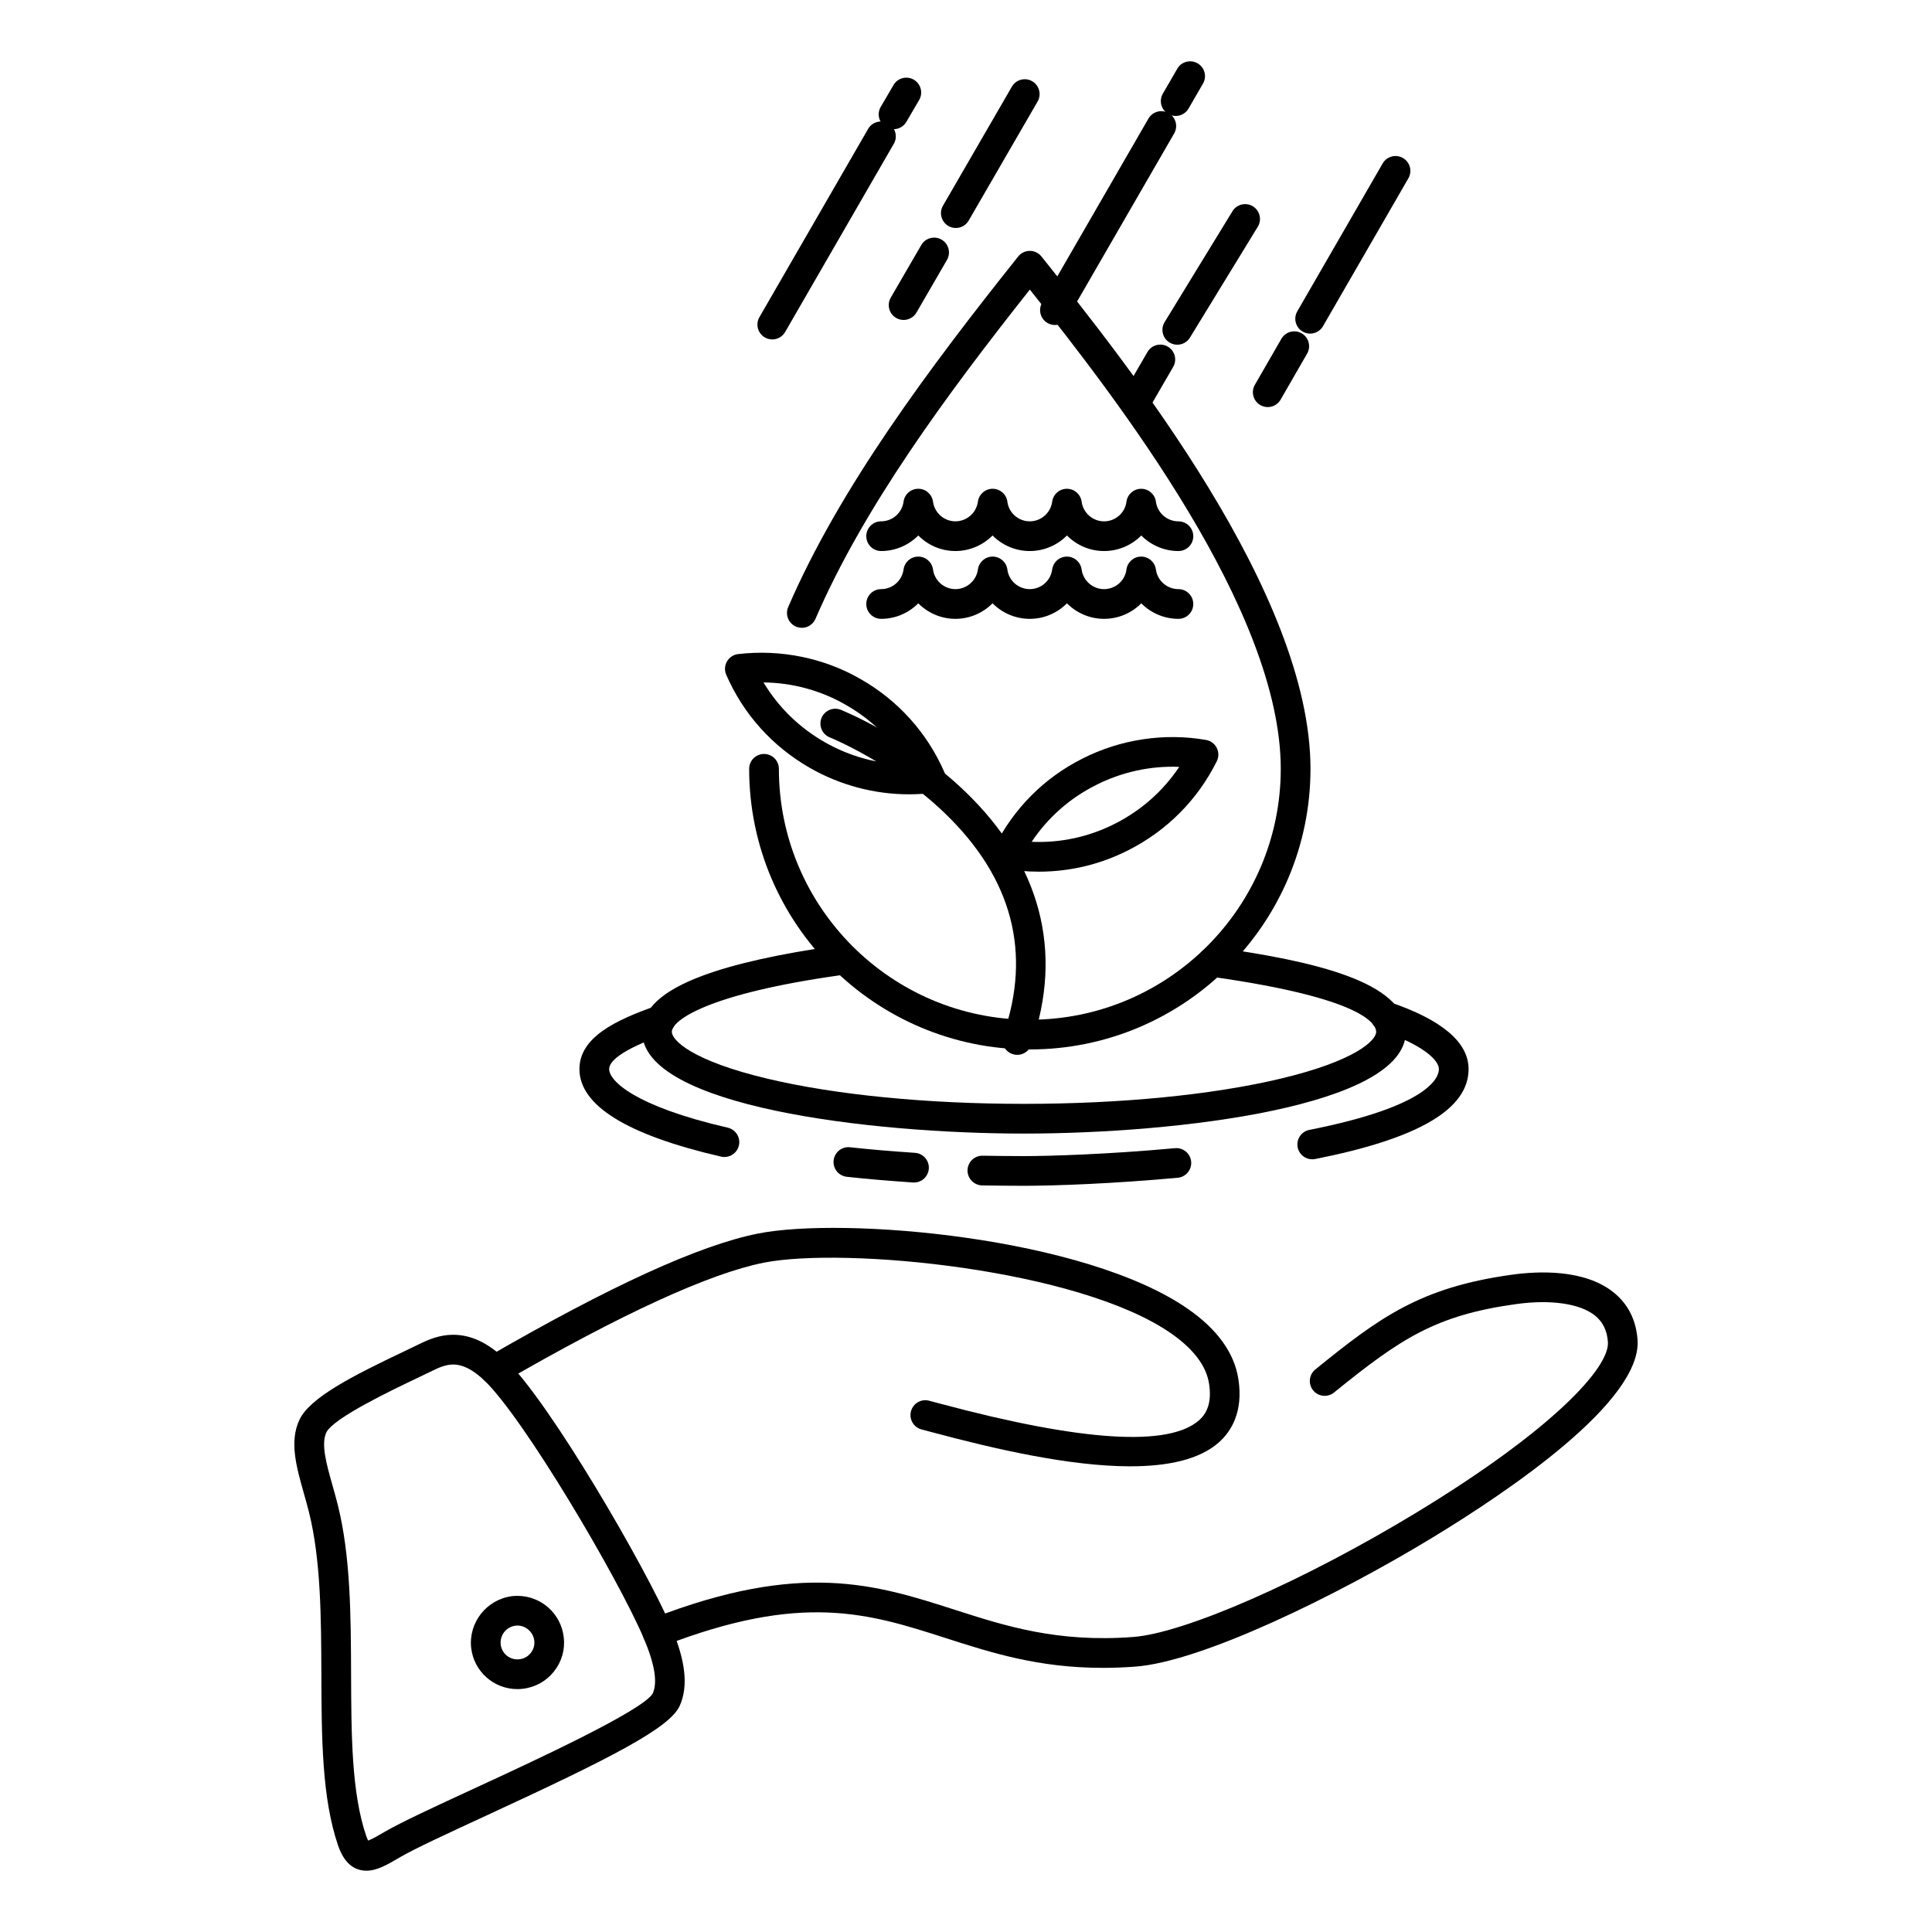 <?xml version="1.0" encoding="UTF-8"?>
<!-- Uploaded to: SVG Find, www.svgrepo.com, Generator: SVG Find Mixer Tools -->
<svg fill="#000000" width="800px" height="800px" version="1.1" viewBox="144 144 512 512" xmlns="http://www.w3.org/2000/svg">
 <g>
  <path d="m415.36 444.41c-40.672 0-101.19-7.18-101.19-26.961 0-5.988 5.215-10.844 15.941-14.848 8.512-3.176 20.566-5.867 35.828-8 2.152-0.297 4.141 1.199 4.441 3.356 0.301 2.152-1.199 4.141-3.352 4.441-35.582 4.969-44.984 12.016-44.984 15.047 0 2.223 5.32 7.68 25.449 12.445 18.086 4.285 42.188 6.644 67.867 6.644 25.672 0 49.773-2.359 67.867-6.644 20.148-4.769 25.473-10.227 25.473-12.445 0-1.969-3.102-8.832-43-14.508l-0.941-0.137c-2.152-0.309-3.644-2.301-3.34-4.453 0.309-2.152 2.297-3.648 4.453-3.34l0.934 0.133c24.605 3.5 49.762 8.887 49.762 22.301 0 19.789-60.527 26.969-101.21 26.969z"/>
  <path d="m443.54 532.59c-16.18 0-36.258-4.676-52.43-9.008-1.137-0.305-2.106-0.562-2.871-0.762-2.106-0.547-3.371-2.691-2.824-4.797 0.543-2.106 2.691-3.375 4.797-2.824 0.785 0.203 1.773 0.469 2.938 0.781 37.578 10.07 60.688 11.531 68.688 4.336 2.41-2.168 3.25-5.336 2.566-9.676-0.734-4.672-4.102-9.129-10-13.246-24.531-17.125-86.645-23-107.99-18.77-14.477 2.891-37.801 13.598-69.312 31.824-1.883 1.09-4.289 0.445-5.379-1.438s-0.445-4.289 1.438-5.379c32.711-18.918 56.168-29.621 71.715-32.727 22.754-4.512 86.547 0.848 114.03 20.035 7.727 5.391 12.191 11.609 13.27 18.48 1.387 8.82-1.996 13.98-5.078 16.754-5.184 4.656-13.637 6.414-23.555 6.414z"/>
  <path d="m436.23 586c-17.039 0-29.484-3.996-41.57-7.883-20.438-6.566-38.082-12.234-75.02 2.137-2.023 0.789-4.309-0.215-5.094-2.242-0.789-2.027 0.215-4.309 2.242-5.094 39.539-15.387 59.332-9.027 80.285-2.297 13.316 4.277 27.086 8.711 47.184 7.199 13.676-1 45.207-14.836 74.98-32.895 35.836-21.738 51.375-38.414 50.875-45.297-0.223-3.023-1.34-5.309-3.41-6.984-3.953-3.191-11.781-4.328-20.941-3.043-21.219 2.938-30.535 9.074-48.23 23.434-1.691 1.367-4.168 1.109-5.535-0.578-1.371-1.688-1.109-4.168 0.578-5.535 16.996-13.789 27.793-21.75 52.105-25.113 6.719-0.941 19.168-1.582 26.969 4.711 3.805 3.07 5.934 7.289 6.32 12.535 1.172 16.215-33.73 39.918-54.645 52.602-25.527 15.484-60.977 32.734-78.48 34.016-3.008 0.227-5.871 0.328-8.613 0.328z"/>
  <path d="m241.12 639.75c-3.481 0-6.012-2.25-7.531-6.691-4.305-12.633-4.363-28.574-4.426-45.445-0.055-14.844-0.109-30.195-3.289-42.91-0.422-1.672-0.895-3.344-1.352-4.961-2-7.086-3.891-13.777-1.148-19.527 2.777-5.859 14.133-11.625 27.574-18.02 1.562-0.742 2.941-1.398 4.039-1.945 2.664-1.312 5.602-2.523 9.121-2.523 4.691 0 9.188 2.113 13.738 6.461 11.957 11.445 37.477 55.637 43.984 70.848 3.891 9.16 4.621 15.836 2.301 21.02-2.664 5.875-17.945 13.711-51.203 29.062-10.137 4.68-18.891 8.719-22.992 11.105-3.356 1.969-6.012 3.527-8.816 3.527zm22.988-134.14c-2 0-3.875 0.844-5.629 1.707-1.121 0.555-2.539 1.23-4.148 1.996-6.027 2.867-22.039 10.48-23.844 14.289-1.469 3.082 0.027 8.383 1.617 14.004 0.473 1.668 0.961 3.398 1.41 5.188 3.414 13.648 3.469 29.484 3.527 44.797 0.059 16.211 0.113 31.523 4 42.93 0.207 0.605 0.391 1.004 0.523 1.254 1.023-0.355 2.941-1.484 4.406-2.34 4.434-2.578 13.344-6.691 23.664-11.453 15.625-7.211 44.715-20.641 47.348-25.195 1.312-2.941 0.543-7.754-2.387-14.652-7.019-16.402-31.848-58.352-42.184-68.246-3.019-2.879-5.734-4.277-8.305-4.277z"/>
  <path d="m281.12 591.63c-6.285 0-11.551-4.699-12.254-10.926-0.746-6.723 4.117-12.863 10.84-13.703 0.5-0.055 0.961-0.082 1.414-0.082 6.297 0 11.578 4.723 12.281 10.988 0.383 3.242-0.539 6.465-2.59 9.047-2.059 2.594-5.008 4.227-8.301 4.594-0.453 0.055-0.926 0.082-1.391 0.082zm0.004-16.84c-0.164 0-0.328 0.012-0.492 0.027-2.465 0.305-4.215 2.508-3.938 5.008 0.27 2.406 2.465 4.184 4.949 3.898 1.195-0.133 2.266-0.727 3.012-1.668 0.738-0.93 1.07-2.086 0.934-3.254-0.258-2.258-2.219-4.012-4.465-4.012z"/>
  <path d="m419.25 375c-2.981 0-5.984-0.254-8.934-0.754-1.227-0.211-2.285-0.988-2.852-2.098-0.566-1.109-0.57-2.422-0.016-3.539 5.117-10.285 13.199-18.43 23.375-23.555 10.066-5.129 21.777-6.898 32.801-4.957 1.223 0.215 2.273 0.996 2.832 2.102 0.559 1.109 0.562 2.414 0.012 3.527-5.078 10.207-13.156 18.348-23.359 23.543-7.469 3.805-15.492 5.731-23.859 5.731zm-1.844-7.91c7.746 0.324 15.234-1.32 22.129-4.828 6.945-3.535 12.73-8.672 16.98-15.031-7.598-0.324-15.289 1.363-22.137 4.852-6.93 3.488-12.711 8.617-16.973 15.008z"/>
  <path d="m413.58 423.55c-0.43 0-0.867-0.07-1.297-0.223-2.051-0.719-3.137-2.961-2.418-5.012 7.617-21.84 2.387-41.648-15.551-58.879-13.797-13.254-30.258-19.957-30.422-20.023-2.016-0.812-2.996-3.102-2.188-5.117s3.094-3 5.113-2.191c0.723 0.289 17.875 7.25 32.777 21.492 20.203 19.309 26.324 42.582 17.699 67.312-0.562 1.625-2.086 2.641-3.715 2.641z"/>
  <path d="m384.9 354.5c-9.195 0-18.285-2.422-26.281-7.004-9.938-5.691-17.602-14.223-22.16-24.672-0.496-1.141-0.426-2.453 0.195-3.535 0.621-1.082 1.715-1.805 2.953-1.949 11.277-1.32 22.77 1.02 32.496 6.644 9.938 5.676 17.609 14.207 22.172 24.664 0.496 1.141 0.426 2.453-0.195 3.535-0.621 1.082-1.715 1.801-2.953 1.949-2.059 0.246-4.152 0.367-6.227 0.367zm-38.562-29.648c3.922 6.543 9.441 11.949 16.195 15.816 6.664 3.816 14.211 5.875 21.867 5.961-3.926-6.547-9.453-11.949-16.215-15.812-6.625-3.832-14.164-5.887-21.848-5.965z"/>
  <path d="m416.91 422.11c-41.012 0-74.375-33.363-74.375-74.367 0-2.172 1.762-3.938 3.938-3.938 2.172 0 3.938 1.762 3.938 3.938 0 36.668 29.832 66.496 66.5 66.496 36.672 0 66.504-29.828 66.504-66.496 0-41.77-42.992-97.469-66.496-127-22.23 28.059-44.133 57.891-56.809 87.254-0.859 1.996-3.176 2.914-5.172 2.055-1.996-0.863-2.914-3.176-2.055-5.176 13.625-31.566 37.348-63.312 60.953-92.91 0.746-0.938 1.879-1.48 3.078-1.48 1.199 0 2.332 0.547 3.078 1.48 23.145 29 71.301 89.348 71.301 135.78-0.008 41.004-33.371 74.367-74.383 74.367z"/>
  <path d="m456.3 290.03c-3.812 0-7.316-1.566-9.852-4.113-2.527 2.547-6.031 4.113-9.855 4.113-3.809 0-7.309-1.566-9.844-4.121-2.531 2.555-6.031 4.121-9.844 4.121-3.828 0-7.336-1.566-9.867-4.121-2.539 2.555-6.043 4.121-9.844 4.121-3.809 0-7.309-1.566-9.84-4.121-2.531 2.551-6.031 4.121-9.84 4.121-2.172 0-3.938-1.762-3.938-3.938 0-2.172 1.762-3.938 3.938-3.938 2.992 0 5.547-2.238 5.938-5.207 0.258-1.957 1.926-3.418 3.902-3.418 1.973 0 3.641 1.461 3.902 3.418 0.395 2.969 2.949 5.211 5.938 5.211 2.992 0 5.559-2.25 5.969-5.231 0.27-1.949 1.934-3.398 3.898-3.398h0.023c1.973 0.012 3.633 1.48 3.883 3.441 0.375 2.957 2.926 5.188 5.934 5.188 2.992 0 5.547-2.238 5.938-5.207 0.262-1.957 1.926-3.418 3.902-3.418 1.973 0 3.641 1.461 3.902 3.418 0.395 2.973 2.949 5.211 5.941 5.211 3.008 0 5.559-2.231 5.934-5.188 0.25-1.961 1.914-3.434 3.894-3.438h0.012c1.973 0 3.641 1.461 3.902 3.418 0.395 2.969 2.957 5.211 5.965 5.211 2.172 0 3.938 1.762 3.938 3.938 0.008 2.164-1.754 3.926-3.93 3.926z"/>
  <path d="m456.3 308c-3.812 0-7.316-1.562-9.852-4.109-2.527 2.547-6.031 4.109-9.855 4.109-3.809 0-7.309-1.566-9.844-4.117-2.531 2.555-6.031 4.117-9.844 4.117-3.828 0-7.336-1.566-9.867-4.121-2.539 2.555-6.043 4.121-9.844 4.121-3.809 0-7.309-1.566-9.84-4.117-2.531 2.555-6.031 4.117-9.84 4.117-2.172 0-3.938-1.762-3.938-3.938 0-2.172 1.762-3.938 3.938-3.938 2.992 0 5.547-2.238 5.938-5.203 0.262-1.957 1.926-3.418 3.902-3.418 1.973 0 3.641 1.461 3.902 3.418 0.395 2.969 2.949 5.203 5.938 5.203 2.992 0 5.559-2.246 5.969-5.227 0.27-1.949 1.934-3.394 3.898-3.394h0.023c1.973 0.012 3.633 1.48 3.883 3.438 0.375 2.953 2.93 5.184 5.934 5.184 2.992 0 5.547-2.234 5.938-5.203 0.262-1.957 1.926-3.418 3.902-3.418 1.973 0 3.641 1.461 3.902 3.418 0.395 2.965 2.949 5.203 5.941 5.203 3.008 0 5.559-2.227 5.934-5.184 0.25-1.961 1.914-3.434 3.894-3.438h0.012c1.973 0 3.641 1.461 3.902 3.418 0.395 2.969 2.957 5.203 5.965 5.203 2.172 0 3.938 1.762 3.938 3.938 0.008 2.172-1.754 3.938-3.93 3.938z"/>
  <path d="m335.98 450.62c-0.293 0-0.59-0.031-0.887-0.102-24.906-5.742-37.535-13.547-37.535-23.199 0-8.445 9.668-13.004 20.121-16.676 2.051-0.719 4.297 0.355 5.019 2.41 0.719 2.051-0.359 4.297-2.41 5.019-12.281 4.312-14.855 7.41-14.855 9.246 0 3.074 6.621 9.809 31.434 15.527 2.117 0.488 3.438 2.602 2.949 4.719-0.422 1.82-2.043 3.055-3.836 3.055z"/>
  <path d="m386.22 457.38c-0.09 0-0.18-0.004-0.273-0.008-6.883-0.473-12.457-0.949-17.547-1.512-2.16-0.238-3.719-2.184-3.481-4.344 0.238-2.16 2.184-3.723 4.344-3.481 4.981 0.547 10.453 1.02 17.223 1.48 2.168 0.148 3.809 2.027 3.66 4.195-0.145 2.078-1.875 3.668-3.926 3.668z"/>
  <path d="m415.38 458.25c-3.734 0-7.461-0.051-11.07-0.102-2.172-0.031-3.934-1.82-3.902-3.992 0.031-2.152 1.766-3.879 3.914-3.879h0.059c3.625 0.051 7.324 0.102 11 0.102 6.414 0 22.059-0.441 40.008-2.102 2.152-0.184 4.082 1.395 4.281 3.559 0.199 2.164-1.395 4.082-3.559 4.281-17.051 1.574-32.598 2.133-40.73 2.133z"/>
  <path d="m491.75 451.23c-1.844 0-3.484-1.297-3.856-3.172-0.422-2.133 0.965-4.203 3.098-4.625 31.855-6.301 34.332-13.926 34.332-16.113 0-2.312-4.051-6.387-15.465-10.27-2.059-0.699-3.16-2.934-2.461-4.992 0.699-2.055 2.934-3.16 4.992-2.461 13.801 4.695 20.801 10.66 20.801 17.723 0 10.629-13.305 18.426-40.68 23.836-0.25 0.047-0.508 0.074-0.762 0.074z"/>
  <path d="m397.3 204.42c-0.668 0-1.348-0.172-1.969-0.531-1.883-1.09-2.523-3.496-1.434-5.379l18.262-31.547c1.09-1.883 3.5-2.523 5.379-1.434 1.883 1.09 2.523 3.496 1.434 5.379l-18.262 31.547c-0.73 1.258-2.051 1.965-3.41 1.965z"/>
  <path d="m423.57 230.13c-0.668 0-1.344-0.172-1.965-0.527-1.883-1.086-2.527-3.496-1.441-5.379l28.184-48.793c1.086-1.883 3.496-2.527 5.375-1.441 1.883 1.086 2.527 3.496 1.441 5.379l-28.184 48.793c-0.727 1.262-2.051 1.969-3.41 1.969z"/>
  <path d="m455.99 235.35c-0.699 0-1.41-0.188-2.051-0.578-1.855-1.133-2.438-3.559-1.305-5.41l17.98-29.383c1.133-1.855 3.559-2.438 5.41-1.305 1.855 1.133 2.438 3.559 1.305 5.41l-17.98 29.383c-0.738 1.215-2.035 1.883-3.359 1.883z"/>
  <path d="m491.2 232.41c-0.668 0-1.344-0.172-1.965-0.527-1.883-1.086-2.527-3.496-1.441-5.375l22.625-39.191c1.086-1.883 3.492-2.527 5.375-1.441 1.883 1.086 2.527 3.496 1.441 5.375l-22.625 39.191c-0.727 1.262-2.051 1.969-3.41 1.969z"/>
  <path d="m348.66 233.95c-0.668 0-1.344-0.172-1.965-0.527-1.883-1.086-2.527-3.496-1.441-5.375l28.801-49.879c1.086-1.883 3.496-2.527 5.375-1.441 1.883 1.086 2.527 3.496 1.441 5.375l-28.801 49.879c-0.727 1.266-2.051 1.969-3.41 1.969z"/>
  <path d="m383.46 228.79c-0.672 0-1.348-0.172-1.969-0.531-1.879-1.09-2.519-3.5-1.43-5.379l8.086-13.945c1.09-1.879 3.496-2.519 5.379-1.434 1.879 1.09 2.519 3.5 1.43 5.379l-8.082 13.945c-0.734 1.262-2.059 1.965-3.414 1.965z"/>
  <path d="m444.91 254.55c-0.672 0-1.348-0.172-1.973-0.531-1.879-1.09-2.519-3.5-1.43-5.379l6.582-11.355c1.09-1.879 3.5-2.519 5.379-1.43 1.883 1.09 2.523 3.5 1.434 5.379l-6.586 11.355c-0.73 1.258-2.051 1.961-3.406 1.961z"/>
  <path d="m479.96 251.88c-0.668 0-1.344-0.172-1.961-0.527-1.883-1.086-2.527-3.492-1.445-5.375l7.027-12.195c1.086-1.883 3.492-2.531 5.375-1.445 1.883 1.086 2.531 3.492 1.445 5.375l-7.027 12.195c-0.727 1.266-2.051 1.973-3.414 1.973z"/>
  <path d="m380.8 178.24c-0.676 0-1.359-0.176-1.984-0.539-1.875-1.098-2.508-3.508-1.41-5.383l3.383-5.785c1.098-1.875 3.508-2.512 5.383-1.41 1.875 1.098 2.508 3.508 1.41 5.383l-3.383 5.785c-0.73 1.25-2.047 1.949-3.398 1.949z"/>
  <path d="m455.57 174.73c-0.668 0-1.348-0.172-1.969-0.531-1.883-1.09-2.523-3.496-1.434-5.379l3.824-6.606c1.09-1.883 3.496-2.523 5.379-1.434s2.523 3.496 1.434 5.379l-3.824 6.606c-0.727 1.258-2.051 1.965-3.41 1.965z"/>
 </g>
</svg>